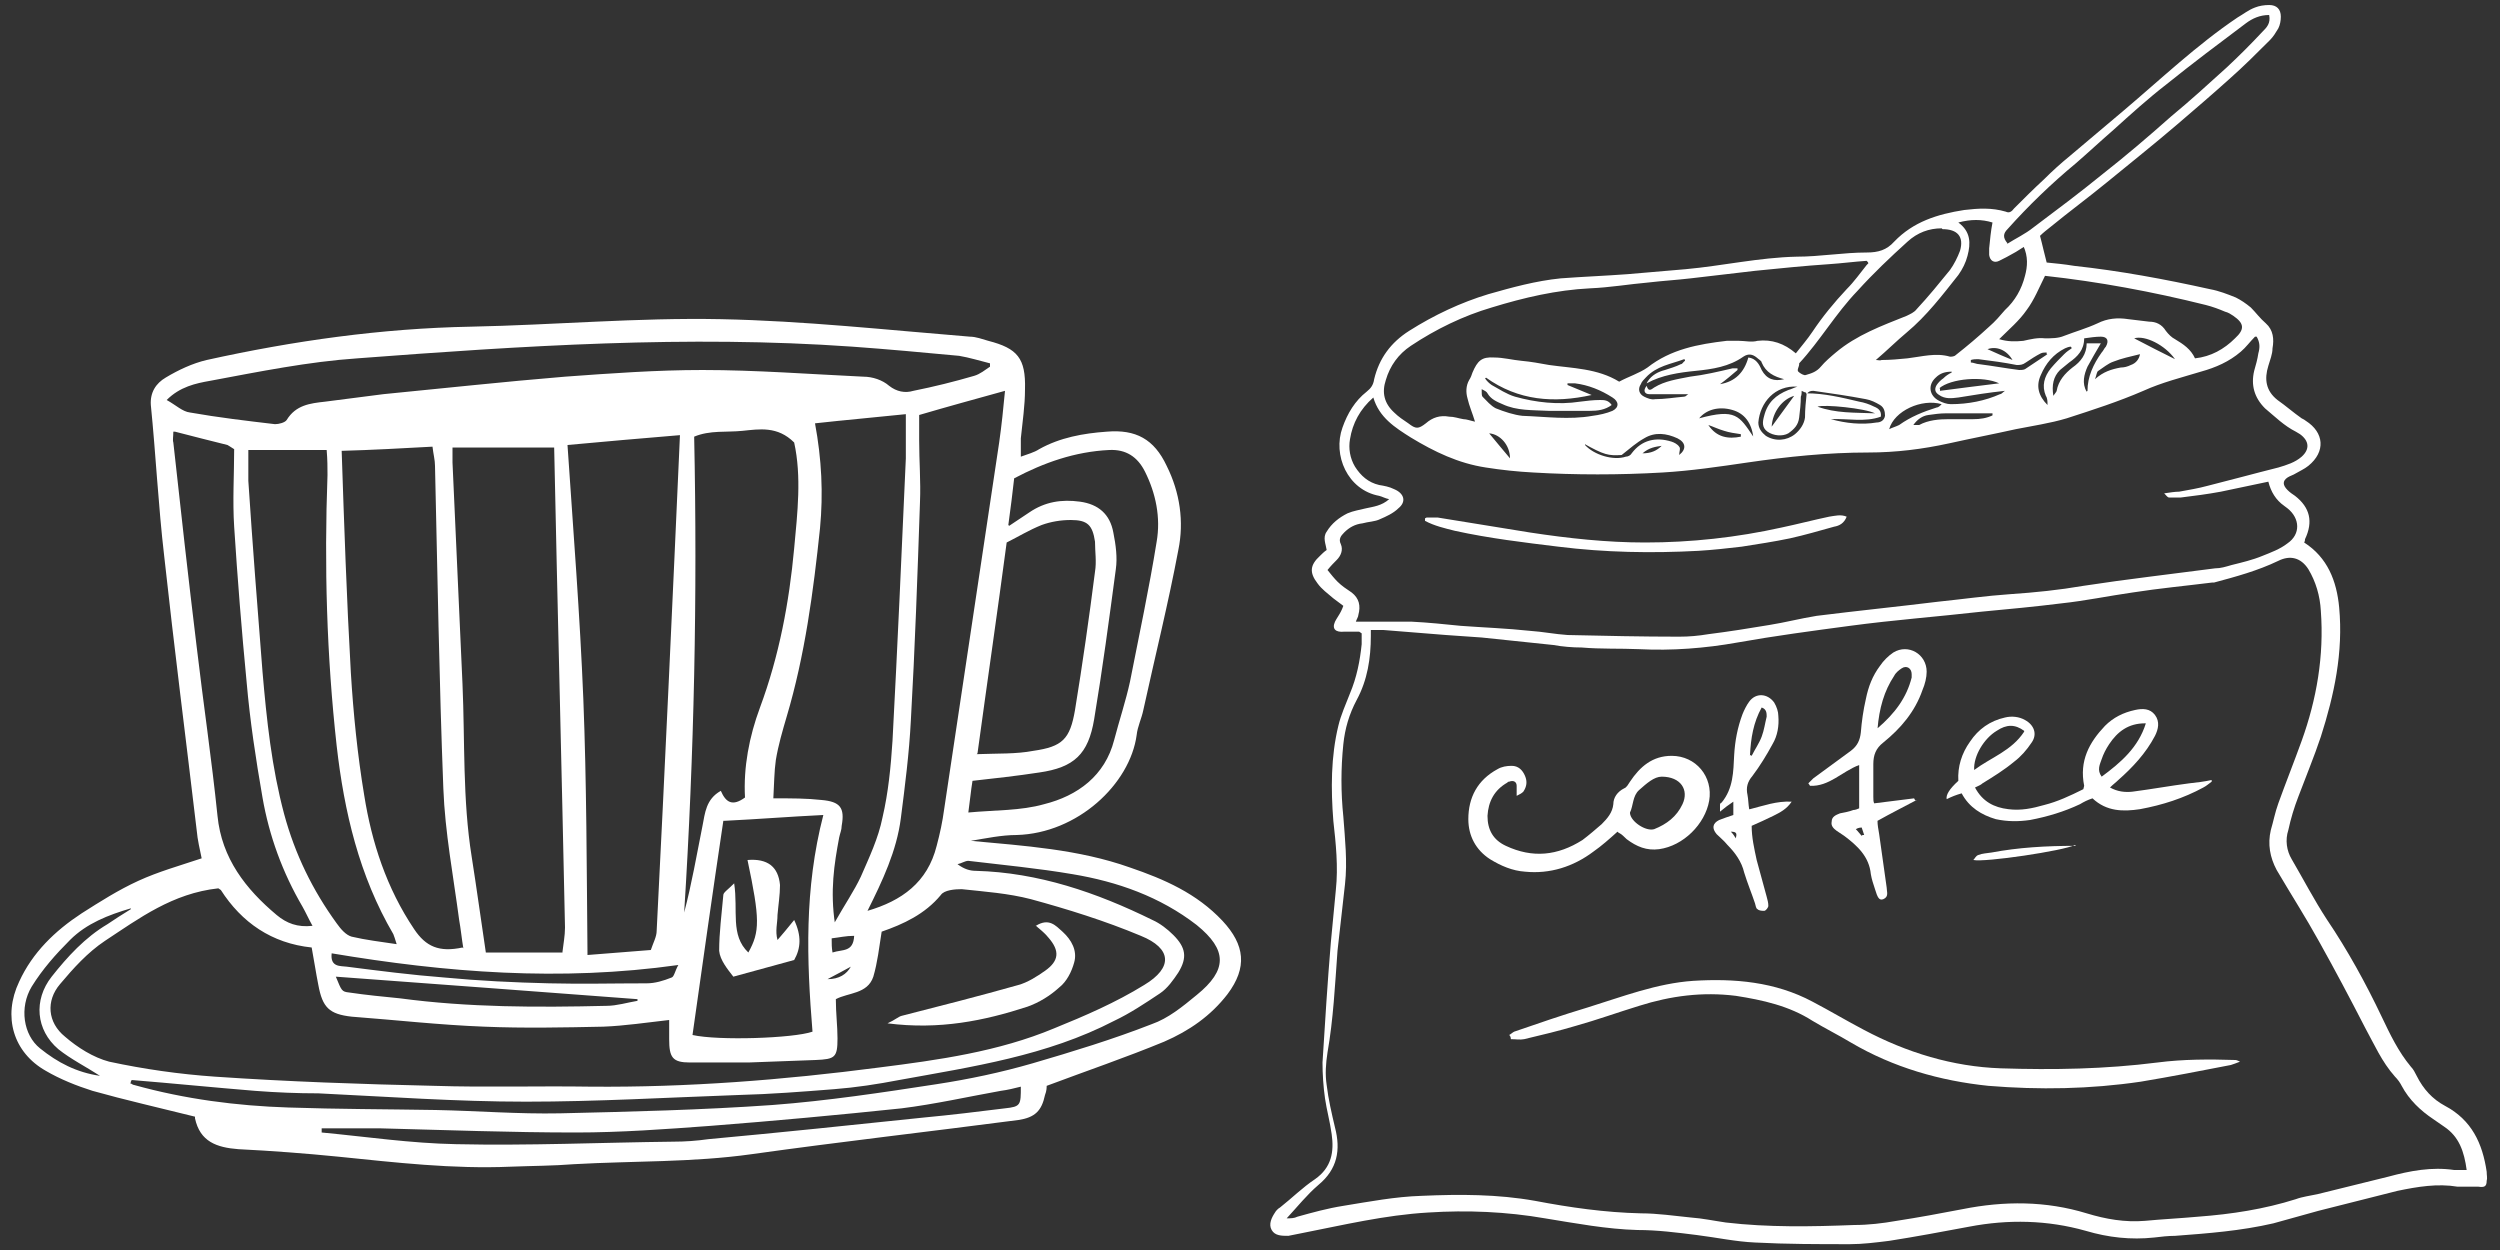 <?xml version="1.0" encoding="UTF-8"?>
<svg id="_レイヤー_2" data-name=" レイヤー 2" xmlns="http://www.w3.org/2000/svg" version="1.1" viewBox="0 0 300 150">
  <rect x="0" y="0" width="300" height="150" fill="#333333" stroke="none"/>
  <defs>
    <style>
      .cls-1 {
        fill: none;
      }

      .cls-1, .cls-2 {
        stroke-width: 0px;
      }

      .cls-2 {
        fill: #fff;
      }
    </style>
  </defs>
  <g>
    <g id="_テキスト" data-name=" テキスト">
      <g>
        <path class="cls-2" d="M23.4,134c-4.4-1.1-8.4-2-12.3-3.1-1.9-.6-3.9-1.4-5.6-2.4-3.9-2.2-5.2-6.5-3.2-10.7,1.6-3.5,4.3-6.1,7.5-8.2,2.2-1.4,4.4-2.8,6.8-3.9,2.4-1.1,4.9-1.8,7.6-2.7-.2-1-.5-2.2-.6-3.4-1.3-11-2.7-21.9-3.9-32.9-.7-6-1-12.1-1.6-18.1-.1-1.5.6-2.6,1.8-3.3,1.5-.9,3.2-1.7,4.9-2.1,10.4-2.3,21-3.8,31.7-4,10-.2,20-1.1,30-.9s20,1.3,29.9,2.1c.7,0,1.5.3,2.2.5,3.5.9,4.5,2.1,4.4,5.8,0,2-.3,3.9-.5,5.9,0,.6,0,1.3,0,2.2.8-.3,1.6-.5,2.2-.9,2.5-1.4,5.3-1.9,8.1-2.1,3.5-.3,5.7.9,7.2,4.1,1.6,3.2,2.1,6.7,1.4,10.1-1.2,6.4-2.8,12.8-4.2,19.2-.2,1-.7,2-.8,3-.8,5.9-7.1,11.8-14.4,12-1.8,0-3.7.4-5.5.7,6.4.6,12.9,1,19.1,3.2,4.1,1.4,8,3.1,11.1,6.4,2.7,2.9,3,5.6.6,8.8-2,2.6-4.6,4.4-7.6,5.7-4.6,1.9-9.3,3.5-14.1,5.3,0,.2,0,.6-.2,1.1-.4,1.9-1.2,2.7-3.2,3-10.7,1.4-21.3,2.6-32,4.1-7.1,1-14.2.8-21.3,1.2-2.5.2-5,.2-7.6.3-7,.3-13.8-.5-20.7-1.2-4-.4-8-.7-12-.9-2.6-.2-4.6-.9-5.2-3.7ZM26.2,106.6c-5.5.6-9.5,3.6-13.6,6.3-2.1,1.4-3.8,3.3-5.4,5.2-1.7,2-1.5,4.6.6,6.3,1.5,1.3,3.4,2.5,5.3,3,4.2.9,8.4,1.5,12.7,1.8,8.8.6,17.5.9,26.3,1.1,6.2.2,12.5,0,18.8.1,11.6.1,23.1-.8,34.6-2.3,7.1-.9,14.3-1.9,21-4.7,3.7-1.5,7.4-3.1,10.8-5.2,3.5-2.1,3.3-4.4-.4-5.9-4.3-1.8-8.8-3.2-13.2-4.4-2.7-.7-5.5-.9-8.3-1.2-.8,0-2.1.1-2.5.7-1.9,2.3-4.5,3.5-7.1,4.4-.3,1.9-.5,3.7-1,5.4-.7,2.1-3,1.9-4.5,2.7,0,1.7.2,3.2.2,4.7,0,2.3-.3,2.5-2.6,2.6-2.7.1-5.4.2-8.1.3-2.3,0-4.7,0-7,0-2.1,0-2.5-.6-2.5-2.8v-2.3c-2.7.3-5.3.7-7.9.8-4.8.1-9.5.2-14.3,0-5.3-.2-10.6-.8-15.9-1.2-2.7-.3-3.5-1.1-4-3.8-.3-1.5-.5-2.9-.8-4.5-4.8-.5-8.4-3-10.9-6.9h0ZM67.5,114.2c.1-.9.3-1.9.3-2.9-.4-19.2-.9-38.4-1.3-57.6h-12.2c0,.7,0,1.3,0,1.8.4,8.9.8,17.7,1.2,26.6.3,6.9,0,13.8,1.1,20.7.6,3.8,1.1,7.5,1.7,11.5h9.2ZM81.8,52.2c-4.9.4-9.3.8-13.7,1.2.7,10.4,1.5,20.5,1.9,30.5.4,10.1.4,20.3.5,30.7,2.6-.2,5.1-.4,7.6-.6.3-.9.7-1.6.7-2.3,1-19.7,1.9-39.4,2.8-59.6h0ZM55.6,113.8c-.2-1.2-.3-2.3-.5-3.4-.7-5.3-1.7-10.5-1.9-15.8-.5-12.9-.7-25.8-1-38.7,0-.7-.2-1.4-.3-2.3-3.7.2-7.2.4-10.9.5.3,9,.6,17.8,1.1,26.6.3,4.9.8,9.9,1.6,14.7.9,5.7,2.7,11.2,6,16.1,1.4,2.1,3,2.8,5.8,2.2ZM100.1,110.8c1.3-2.3,2.4-3.9,3.2-5.6,1-2.3,2.1-4.6,2.6-7.1.7-3,1-6.1,1.2-9.2.6-11.3,1.1-22.6,1.6-33.9,0-1.6,0-3.3,0-5.3-3.8.4-7.3.7-10.9,1.1.8,4.3,1,8.4.6,12.6-.8,7.6-1.8,15.2-4,22.6-.5,1.7-1,3.4-1.3,5.2-.2,1.4-.2,2.9-.3,4.6,2.2,0,4,0,5.8.2,2.2.2,2.8.9,2.4,3.1,0,.5-.2.9-.3,1.4-.6,3.2-1.1,6.4-.5,10.4h0ZM29.8,54c0,1.3,0,2.5,0,3.7.5,7.6,1.1,15.3,1.7,22.9.5,5.8,1.1,11.5,2.6,17.1,1.3,4.8,3.4,9.1,6.3,13.1.5.7,1.1,1.4,1.8,1.6,1.7.4,3.4.6,5.4.9-.2-.7-.3-.9-.4-1.2-4.1-7-5.9-14.7-6.8-22.6-1.2-10.8-1.5-21.6-1.1-32.5,0-.9,0-1.8-.1-3h-9.3,0ZM95.3,53.1c-2-2-4.2-1.6-6.2-1.4-1.9.2-3.9-.1-5.8.7.4,19.1,0,38.1-1.2,57.1.9-3.4,1.5-6.9,2.2-10.4.3-1.5.4-3.2,2.2-4.2.6,1.4,1.4,1.9,2.9.8-.2-3.6.5-7.3,1.8-10.8,2.3-6.2,3.5-12.6,4.1-19.1.4-4.3.9-8.6,0-12.7h0ZM104.1,109.3c4.1-1.2,7.2-3.4,8.3-7.8.4-1.5.7-2.9.9-4.4,2.2-14.7,4.4-29.4,6.6-44,.3-2.1.5-4.1.7-6.2-3.6,1-6.9,1.9-10.3,2.9,0,1,0,2.1,0,3.1,0,2.4.2,4.9.1,7.3-.3,8.8-.6,17.5-1.1,26.3-.2,3.9-.7,7.8-1.2,11.7-.5,3.9-2.2,7.5-4,11.1h0ZM118.8,44.3c0-.2,0-.4,0-.7-1.2-.3-2.5-.7-3.7-.9-4.3-.4-8.6-.8-12.8-1.1-19.8-1.4-39.6-.1-59.4,1.4-5.9.4-11.8,1.6-17.7,2.7-1.7.3-3.6.7-5.2,2.3,1.1.6,1.9,1.4,2.8,1.5,3.4.6,6.8,1,10.2,1.4.5,0,1.2-.2,1.4-.5,1.1-1.8,2.8-2,4.6-2.2,2.3-.3,4.6-.6,7-.9,7.2-.7,14.5-1.5,21.8-2.1,5.5-.4,11-.8,16.5-.8,6.4,0,12.9.5,19.3.8,1.1,0,2.3.4,3.1,1.1.9.7,1.9.9,2.9.6,2.5-.5,4.9-1.1,7.3-1.8.7-.2,1.3-.7,1.9-1.1h0ZM20.8,51.8c0,.6-.1,1,0,1.3.9,8.2,1.8,16.3,2.8,24.5.8,6.8,1.8,13.5,2.5,20.3.5,5.1,3.4,8.8,7.1,11.9,1.2,1,2.5,1.5,4.3,1.3-.5-.9-.8-1.6-1.2-2.3-2.4-4.1-4-8.5-4.8-13.1-.8-4.6-1.5-9.2-1.9-13.8-.6-6.2-1.1-12.5-1.5-18.7-.2-3.1,0-6.3,0-9.3-.5-.3-.6-.4-.8-.5-2-.5-4-1-6.3-1.6h0ZM117.2,90.5c2.6-.1,4.7,0,6.8-.4,3.5-.5,4.4-1.4,5-4.9.9-5.5,1.7-11.1,2.4-16.6.2-1.2,0-2.4,0-3.6-.3-2-.9-2.6-2.9-2.6-1.2,0-2.4.2-3.5.6-1.5.6-2.8,1.4-4.2,2.1-1.1,8.3-2.3,16.5-3.5,25.3ZM121.1,63.1c1.2-.8,1.8-1.2,2.4-1.6,1.9-1.3,3.9-1.6,6.1-1.3,2.2.3,3.6,1.5,4,3.7.3,1.5.5,3,.3,4.4-.8,6-1.6,12-2.6,18-.7,4.2-2.4,5.8-6.6,6.4-2.6.4-5.3.7-8,1-.2,1.2-.3,2.4-.5,3.8,3.2-.3,6.3-.2,9.1-1,4-1,7.3-3.4,8.4-7.7.6-2.3,1.4-4.7,1.9-7,1.1-5.6,2.3-11.2,3.2-16.8.5-2.9-.1-5.8-1.4-8.4-.9-1.8-2.3-2.7-4.3-2.6-4.1.2-7.8,1.5-11.4,3.4-.2,1.8-.4,3.4-.7,5.6h0ZM15.7,129.8c0,0,0,.2-.1.2.2,0,.3.2.5.2,6.1,1.7,12.3,2.5,18.5,2.7,5.9.2,11.8.2,17.7.3,5,.1,9.9.5,14.9.4,8.5-.2,17-.4,25.5-1,6.6-.5,13.2-1.5,19.7-2.5,3.9-.6,7.7-1.4,11.5-2.5,4.8-1.4,9.7-2.9,14.3-4.7,2-.7,3.7-2.1,5.4-3.5,3.7-3,3.7-5.4,0-8.4-4.4-3.4-9.5-5.2-14.9-6.1-4.1-.7-8.3-1.1-12.5-1.6-.4,0-.8.3-1.3.4.8.6,1.5.8,2.2.8,7.5.2,14.5,2.6,21.2,5.9.9.4,1.8,1.1,2.5,1.8,1.5,1.5,1.7,2.7.6,4.5-.6.9-1.3,1.9-2.2,2.5-1.8,1.2-3.6,2.4-5.5,3.3-8.1,4.2-17,5.5-25.8,7.1-2.6.5-5.2.9-7.8,1.1-3.8.3-7.6.6-11.5.7-8.5.3-17,.8-25.5.8-8.3,0-16.6-.6-24.9-1-2.5,0-5-.1-7.6-.3-4.9-.4-9.9-.9-14.8-1.3h0ZM86.8,98.5c-1.3,8.7-2.5,17.2-3.7,25.7,3.1.7,12.1.4,14.4-.4-.7-8.6-1-17.1,1.3-26-4.1.2-7.8.5-11.9.7h0ZM38.6,135.5c0,.1,0,.3,0,.4,5.3.5,10.7,1.3,16.1,1.4,8.7.2,17.4-.2,26.1-.3,1.4,0,2.8-.1,4.2-.3,8.7-.8,17.3-1.7,25.9-2.6,3.2-.3,6.5-.7,9.7-1.1,1.9-.2,1.9-.4,1.9-2.6-.8.2-1.6.4-2.4.5-3.9.7-7.9,1.6-11.9,2.1-7.6.8-15.2,1.5-22.9,2.1-5.4.4-10.8.8-16.2.8-7.8,0-15.7-.3-23.5-.5-2.3,0-4.7,0-7,0ZM40.3,117.2c.7,1.7.7,1.8,1.6,1.9,2,.3,4.1.5,6.1.7,8.2,1.1,16.5,1.1,24.8.9,1.2,0,2.5-.4,3.7-.6,0,0,0-.1,0-.2-12-.9-23.9-1.8-36.2-2.7h0ZM39.8,114.4c-.2,1.7,1.1,1.5,1.8,1.6,3.9.5,7.8,1,11.7,1.3,4.2.4,8.4.6,12.6.7,3.9.1,7.8,0,11.7,0,1,0,2-.3,3-.7.3-.1.4-.8.8-1.5-14.2,2-27.9.9-41.6-1.4h0ZM15.7,109c-2.7.8-5.3,1.8-7.3,3.8-1.7,1.7-3.3,3.5-4.6,5.6-1.5,2.5-1,5.8,1,7.4,2.1,1.7,4.4,2.9,7.2,3.3-1.7-1.1-3.5-2-5-3.2-2.7-2.3-3-5.9-.8-8.7,1.9-2.4,4-4.7,6.7-6.3.9-.6,1.8-1.2,2.8-1.8h0ZM99.9,114.3c1.2-.4,2.5,0,2.6-2-1,0-1.8.2-2.7.3,0,.7,0,1.1.1,1.7h0ZM102.1,116c-.7.4-1.5.8-2.8,1.5,1.4,0,2.3-.6,2.8-1.5Z"/>
        <path class="cls-2" d="M124.3,111.1c1.6-1,2.4,0,3.2.7,1.1,1,1.8,2.3,1.4,3.7-.3,1.1-.9,2.3-1.8,3-1.1,1-2.4,1.8-3.8,2.3-5.2,1.7-10.6,2.8-16.8,2,.9-.4,1.3-.8,1.7-.9,4.7-1.2,9.4-2.4,14-3.7,1.1-.3,2.2-1,3.2-1.7,1.7-1.2,1.8-2.4.4-4-.4-.5-.9-.9-1.6-1.5Z"/>
        <path class="cls-2" d="M88,117.2c-.7-.9-1.6-2-1.7-3.1,0-2.2.3-4.4.5-6.7,0-.3.5-.6,1.3-1.4.5,3.3-.5,6.2,1.7,8.3,1.4-2.5,1.4-4-.1-11.1,2.4-.2,3.7.8,3.9,3,0,1.2-.2,2.4-.3,3.6,0,1-.3,1.9,0,3,.6-.7,1.2-1.4,2-2.4.9,1.9.8,3.4,0,4.8"/>
      </g>
    </g>
    <rect class="cls-1" width="150" height="150"/>
  </g>
  <g>
    <rect class="cls-1" x="150" width="150" height="150"/>
    <g id="_補足" data-name=" 補足">
      <g>
        <path class="cls-2" d="M163.1,75.8c-.7,0-1.2,0-1.8,0-1,.1-1.5-.3-1.1-1.2.2-.4.5-.8.7-1.2.1-.2.2-.4.3-.7-.4-.3-.8-.6-1.2-.9-.7-.6-1.4-1.1-1.9-1.8-1-1.3-.9-2.2.3-3.3.2-.2.5-.5.8-.7-.1-.7-.5-1.5,0-2.2.6-1,1.5-1.7,2.5-2.2.7-.3,1.4-.4,2.2-.6.9-.2,1.9-.3,2.8-1.1-.5-.1-.8-.3-1.2-.4-3.8-.7-5.6-4.9-4.4-8.2.6-1.7,1.5-3.2,2.9-4.3.5-.4.8-.8.9-1.5.6-2.5,2-4.4,4.2-5.8,3-1.9,6.2-3.4,9.5-4.4,2.8-.8,5.7-1.6,8.7-1.9,2.7-.2,5.3-.3,8-.5,2.3-.2,4.7-.4,7-.6,4.4-.4,8.8-1.4,13.3-1.5,2.8,0,5.6-.5,8.4-.5,1.4,0,2.4-.3,3.3-1.3,2.3-2.4,5.2-3.3,8.4-3.8,1.7-.2,3.3-.3,5,.2.4.2.7,0,1-.4,1.2-1.2,2.4-2.4,3.6-3.5,1-1,2-1.9,3.1-2.8,2.1-1.8,4.3-3.6,6.4-5.4,4.5-3.8,8.8-7.9,13.7-11.2.7-.4,1.3-.9,2.1-1.2.5-.2,1.1-.3,1.7-.3.9,0,1.4.5,1.4,1.4,0,.5-.1,1-.3,1.4-.3.5-.6,1-1,1.4-1.6,1.6-3.2,3.2-4.9,4.7-2,1.8-4.1,3.6-6.2,5.4-2.8,2.4-5.7,4.7-8.5,7-2.2,1.8-4.5,3.5-6.7,5.3-.5.4-.9.7-1.3,1.1.3,1.1.5,2.1.8,3.2,1,.1,2.1.2,3.3.4,5.5.6,10.9,1.6,16.3,2.8,1.1.2,2.1.6,3.1,1,.6.3,1.2.7,1.8,1.2.6.6,1.1,1.3,1.8,1.9.9.8,1,1.9.8,3,0,.7-.3,1.4-.5,2.1-.5,1.6-.3,3,1.1,4.1,1,.7,1.9,1.5,2.9,2.2.2.1.4.2.5.3,2.2,1.4,2.4,3.7.3,5.4-.5.4-1,.6-1.5.9-.3.2-.7.3-1,.5-.6.4-.6.9,0,1.5.3.3.6.5.9.7,1.8,1.4,2.2,3.1,1.2,5.2,0,.1,0,.2-.1.4,2.8,1.8,3.9,4.6,4.2,7.8.5,5.4-.6,10.5-2.2,15.5-.8,2.4-1.8,4.8-2.7,7.2-.5,1.3-.9,2.6-1.2,4-.4,1.2-.2,2.5.4,3.5,1.4,2.4,2.7,4.9,4.2,7.2,2.5,3.7,4.7,7.7,6.6,11.7,1,2.1,2,4.2,3.5,6,.3.3.5.7.7,1.1.8,1.6,1.9,2.8,3.4,3.6,3.2,1.7,4.5,4.5,5,7.9,0,.4.1.8,0,1.1,0,.7-.3.8-1,.7-.3,0-.6,0-.8,0-.6,0-1.2,0-1.7,0-2.4-.4-4.8,0-7.2.5-3.2.8-6.3,1.6-9.5,2.4-1.8.5-3.6,1-5.4,1.5-3.9.9-7.8,1.2-11.8,1.5-.8,0-1.7.1-2.5.2-2.8.3-5.5,0-8.2-.8-4.6-1.3-9.3-1.4-14-.5-3.2.6-6.4,1.2-9.6,1.7-1.6.2-3.2.4-4.7.4-3.8,0-7.6,0-11.4-.2-2.3-.1-4.6-.6-7-.9-2.4-.3-4.7-.6-7.1-.6-3.7-.1-7.4-.8-11.1-1.4-4.6-.8-9.3-1-14-.7-5.2.3-10.2,1.5-15.3,2.5-.5.1-1,.2-1.5.3-.8,0-1.6,0-2-.7s0-1.5.4-2.1c.1-.2.4-.5.6-.6,1.4-1.1,2.7-2.4,4.2-3.4,2-1.4,2.3-3.3,2-5.4-.2-1.5-.6-2.9-.8-4.3-.2-1.4-.3-2.9-.3-4.3.3-4.8.6-9.6,1-14.4.2-2.1.4-4.2.6-6.3.3-2.8,0-5.6-.3-8.3-.3-3.8-.3-7.7.6-11.4.3-1.3.9-2.6,1.4-3.9.8-1.9,1.2-3.9,1.4-5.9,0-.4,0-.7,0-1.3h0ZM216.7,47.1c-.1,0-.3-.1-.5-.2,0,.2,0,.5-.1.7,0,.8-.1,1.7-.2,2.5-.1.9-.6,1.4-1.3,1.9-.7.4-1.8.3-2.5-.2-.7-.5-.6-1.2-.4-1.9.4-1.6,1.4-2.5,2.9-3.1.4-.1.7-.3,1.1-.4-2.7-.2-4.5,1.9-4.7,4.3,0,.7.4,1.2.9,1.6,1.1.7,2.5.6,3.5-.2.6-.5,1.1-1.2,1.2-2,0-1,.1-1.9.2-2.9,2.1,0,4.2.5,6.3,1,.6.1,1.2.3,1.8.6.5.2.9.5.8,1.2-1.9.7-4,.2-6,.3,1.8.5,3.7.7,5.5.4.4,0,.9-.2,1-.8,0-.5-.1-1-.6-1.3-.5-.3-1.1-.6-1.7-.7-2.1-.4-4.2-.7-6.3-1-.4,0-.6.1-.8.4ZM197.7,45.8c.5-.8,1.3-1.2,2.1-1.4.6-.2,1.3-.4,1.9-.7.2,0,.3-.3.5-.4,0,0,0-.2-.1-.2-1.6.6-3.3.8-4.6,2.2-.2.2-.5.5-.6.8-.4.6-.2,1.2.4,1.5.4.2.9.4,1.3.3,1.2,0,2.3-.2,3.5-.3.2,0,.3-.2.5-.3-1,0-1.9,0-2.8,0-.6,0-1.3,0-1.9,0-.5,0-.8-.4-.3-1,.2.7.5.5.9.2,1.3-.8,2.8-1,4.3-1.3,1.7-.2,3.4-.6,5.1-1,.2,0,.4,0,.6,0,0,0,0,.1,0,.2-.7.6-1.4,1.2-2.1,1.7,1.8-.3,2.9-1.4,3.4-3.2.9.1,1.3.8,1.6,1.5.6,1.1,1.5,1.4,2.7,1.1-1.2-.3-2.2-.8-2.7-2,0-.2-.4-.4-.6-.6-.5-.4-1-.5-1.6-.1-1.7,1.2-3.7,1.5-5.7,1.7-2,.2-4.1.5-5.9,1.5h0ZM296,140.4c-.3-2.2-.9-4-2.7-5.2-.4-.3-.9-.6-1.3-.9-1.5-1-2.9-2.3-3.8-4-.2-.4-.5-.8-.8-1.1-1.6-1.8-2.5-3.9-3.6-5.9-1.8-3.5-3.6-6.9-5.5-10.3-1.6-2.9-3.4-5.7-5.1-8.6-.8-1.5-1.1-3.1-.7-4.8.3-1,.5-2.1.9-3.2.9-2.5,1.9-5,2.8-7.5,1.8-5,2.7-10.2,2.3-15.6-.1-1.8-.6-3.5-1.5-5-.9-1.4-2.2-1.7-3.6-1-2.5,1.2-5.1,1.9-7.7,2.6,0,0-.2,0-.2,0-3.2.4-6.4.7-9.6,1.2-2.8.4-5.7,1-8.5,1.3-3.2.4-6.4.7-9.6,1-5.3.6-10.6,1-15.8,1.7-4.5.6-9,1.2-13.5,2-3.9.7-7.9,1-11.8.8-2.3-.1-4.6,0-6.9-.2-1.1,0-2.3-.1-3.4-.3-2.9-.3-5.7-.6-8.6-.9-1.4-.1-2.8-.2-4.3-.3-2.5-.2-5-.4-7.5-.6-.5,0-1,0-1.5,0,0,.3,0,.5,0,.7,0,2.7-.4,5.3-1.7,7.7-.9,1.7-1.4,3.4-1.6,5.3-.3,2.9-.3,5.8,0,8.7.2,2.7.5,5.4.2,8.1-.3,2.7-.6,5.4-.9,8-.3,4.1-.5,8.2-1.2,12.2-.2,1.3-.3,2.6-.1,3.9.2,1.7.6,3.4,1,5.1.7,2.7.3,5-2,6.9-1.4,1.2-2.5,2.6-3.8,4,.5,0,.9,0,1.3-.2,1.8-.5,3.6-1,5.5-1.3,3.1-.5,6.2-1.1,9.4-1.2,4.6-.2,9.1-.2,13.6.6,4.2.8,8.4,1.4,12.7,1.5,2,0,4,.3,6,.5,1.4.1,2.8.4,4.2.6,5.1.6,10.3.5,15.4.3,1.7,0,3.4-.2,5.1-.5,2.6-.4,5.3-.9,7.9-1.4,5-1,10-1,14.9.5,2.3.7,4.6,1.1,7,.9,2.1-.2,4.2-.3,6.4-.5,4-.3,7.9-.9,11.7-2.1.8-.3,1.7-.4,2.6-.6,2.8-.7,5.7-1.4,8.5-2.1,2.6-.7,5.2-1.2,7.9-.8.4,0,.9,0,1.6,0h0ZM270.6,40.4c-.6.6-1.1,1.3-1.7,1.8-1.4,1.2-3,1.9-4.8,2.4-2.3.7-4.7,1.3-6.9,2.3-3,1.3-6.1,2.3-9.2,3.3-2,.6-4.1.9-6.1,1.3-2.7.6-5.3,1.1-8,1.7-3.2.7-6.4,1.1-9.7,1.1-4.9,0-9.7.5-14.5,1.2-3.4.5-6.8,1-10.2,1.2-5.2.3-10.4.3-15.5,0-1.9-.1-3.8-.3-5.7-.6-3.3-.5-6.2-1.9-9-3.6-1.9-1.2-3.8-2.4-4.5-4.8-1.6,1.4-2.5,3.1-2.8,5-.2,1.1,0,2.3.6,3.3.7,1.1,1.6,1.9,2.9,2.2.6.1,1.2.2,1.8.5,1.2.5,1.5,1.5.5,2.3-.6.6-1.5,1-2.2,1.3-.6.3-1.4.3-2.1.5-.9.1-1.6.5-2.2,1.1-.4.4-.7.8-.4,1.4.3.7,0,1.4-.5,1.9-.3.3-.7.7-1.1,1.2.4.5.8,1,1.2,1.4.5.5,1.1.9,1.7,1.3.9.7,1.1,1.6.8,2.7,0,.2-.2.5-.3.8h1.8c1.6,0,3.3,0,4.9,0,2,.1,3.9.3,5.9.5,2.7.2,5.5.3,8.3.6,1.5.1,3,.4,4.5.5,4.5.1,8.9.2,13.4.2,1.2,0,2.3-.1,3.5-.3,2.4-.3,4.9-.7,7.3-1.1,1.9-.3,3.8-.8,5.7-1.1,4.8-.6,9.7-1.1,14.6-1.7,2.9-.3,5.7-.7,8.6-.9,3-.2,5.9-.5,8.8-1,5.2-.8,10.5-1.4,15.8-2.1.7,0,1.3-.2,2-.4,1.2-.3,2.5-.6,3.7-1.1,1-.4,2.1-.8,3-1.5,1.6-1.1,1.5-3,0-4.2-.1-.1-.3-.2-.4-.3-1-.7-1.6-1.7-1.9-2.9-1.9.4-3.8.8-5.7,1.2-1.6.3-3.2.5-4.8.7-.4,0-.9,0-1.4,0-.2,0-.3-.2-.6-.5.7-.1,1.3-.2,1.8-.2,1.1-.2,2.3-.4,3.4-.7,2.8-.7,5.7-1.5,8.5-2.2,1-.3,2-.6,2.8-1.3,1-.9.9-1.9-.2-2.7-.2-.1-.3-.2-.5-.3-1.4-.7-2.5-1.8-3.7-2.8-1.3-1.3-1.7-2.8-1.3-4.5.2-.7.4-1.4.5-2.1.2-.7.2-1.3-.2-2h0ZM224.2,31.6c0-.1-.1-.2-.2-.3-1.5.1-3,.3-4.5.4-3,.2-5.9.5-8.9.8-2.6.3-5.1.6-7.7.9-1.7.2-3.4.3-5.1.5-2.3.2-4.6.6-7,.7-4,.2-7.9,1.1-11.8,2.3-3.4,1-6.7,2.6-9.7,4.6-1.5,1-2.5,2.4-3,4.1-.5,1.5-.2,2.8,1,3.9.5.5,1.1.9,1.7,1.3.9.7,1.2.7,2.1,0,.8-.7,1.7-1,2.8-.8.6,0,1.1.2,1.7.3.4,0,.9.2,1.4.3-.3-1-.7-1.9-.9-2.8-.2-.7-.2-1.5.2-2.2.2-.3.3-.6.4-.9.6-1.4,1.1-1.9,2.6-1.8,1.1,0,2.2.3,3.3.4,1.1.1,2.2.3,3.3.5,2.8.4,5.8.4,8.4,2,1.1-.6,2.4-1,3.4-1.7,2.8-2.2,6.1-2.8,9.5-3.2.5,0,1,0,1.5,0,.7,0,1.5.2,2.2,0,1.7-.2,3.2.3,4.6,1.5.7-.9,1.4-1.7,2-2.6,1.2-1.8,2.6-3.5,4.1-5.1.9-.9,1.6-1.9,2.4-2.9h0ZM239.9,40.7c1,.3,1.9.3,2.9.2.9-.2,1.7-.4,2.6-.3.8,0,1.6,0,2.3-.3,1.3-.5,2.7-.9,4-1.5,1.2-.6,2.4-.7,3.7-.5.8.1,1.6.2,2.5.3.8,0,1.5.3,2,1.1.3.4.7.8,1.1,1,1,.6,1.9,1.2,2.4,2.3,1.9-.2,3.5-1.1,4.8-2.4,1.2-1.1,1.1-1.8-.2-2.7-.3-.2-.6-.4-1-.5-.7-.3-1.5-.6-2.3-.8-6.4-1.6-12.9-2.8-19.3-3.5-.7,1.4-1.3,2.9-2.2,4.1-.9,1.3-2.1,2.3-3.3,3.5h0ZM242.9,29.6c-.5.3-.9.6-1.3.8-.5.3-1.1.6-1.7.9-.6.3-1.1,0-1.2-.7,0-.2,0-.5,0-.8.1-1,.2-2.1.4-3.1-1.3-.4-2.6-.4-4.1,0,1.5,1.1,1.5,2.5,1.1,4-.2.8-.6,1.6-1.1,2.3-1.9,2.4-3.8,4.9-6.2,6.9-1.2,1-2.4,2.2-3.7,3.3.3,0,.5.1.7,0,1,0,2.1-.1,3.1-.2,1.7-.2,3.4-.7,5.1-.2.2,0,.5,0,.7-.2,1.4-1.1,2.7-2.2,4-3.4.7-.6,1.3-1.3,1.9-2,1.2-1.1,2-2.5,2.4-4.1.3-1.1.4-2.3-.2-3.6ZM240.8,29.3c1.1-.7,2.2-1.2,3.2-2,2.8-2.1,5.6-4.2,8.3-6.4,2.8-2.2,5.5-4.5,8.2-6.9,2.3-1.9,4.5-3.9,6.7-5.9,1.5-1.4,2.9-2.8,4.3-4.3.5-.5,1-1,.8-2-1.1,0-2,.4-2.8,1-3.2,2.4-6.4,4.8-9.5,7.3-2.2,1.7-4.3,3.6-6.4,5.5-1.5,1.3-3,2.7-4.5,4-2.9,2.4-5.7,5.1-8.2,7.9-.5.5-.6,1,0,1.7h0ZM233,27.4c-1.5,0-2.9.5-4.1,1.6-2.1,1.9-4.1,3.8-6,5.9-2.6,2.7-4.5,6-7,8.7,0,0,0,0,0,.1,0,.3-.3.7-.1.9.2.2.7.5.9.4.7-.2,1.3-.4,1.8-1,.5-.6,1.2-1.2,1.8-1.7,2.5-2.1,5.5-3.2,8.5-4.4.4-.2.9-.4,1.2-.8,1.4-1.5,2.7-3.1,4-4.7.5-.7.9-1.5,1.2-2.3.5-1.7-.3-2.6-2.1-2.6ZM178.4,45.2c0,0-.1.2-.2.2.2.3.5.6.8.8.9.5,1.8,1.1,2.8,1.4,2.5.7,5.2,1,7.8.6.8-.1,1.6-.2,2.4-.2.5,0,1,0,1.4.6-.8.6-1.7.7-2.6.7-1.7,0-3.3,0-5,0-1.9-.1-3.8,0-5.5-.8-.7-.3-1.4-.6-1.8-1.3-.1-.2-.3-.3-.7-.5,0,.5,0,.8.1.9.5.5,1,1.1,1.6,1.4,1,.4,2.2.8,3.2.9,2.8.1,5.6.5,8.4,0,.8-.1,1.7-.3,2.4-.6.8-.4.8-1.1,0-1.6-1.4-.9-2.9-1.5-4.5-1.7-.3,0-.6,0-.9,0,0,0,0,.1,0,.2l2.9,1.2c-4.5,1-8.8.7-12.7-2.1h0ZM250.5,46.9c0-1.7.7-3.2,1.7-4.6.2-.2.3-.5.5-.7.4-.7.2-1.2-.6-1.2-.6,0-1.3.1-2,.2,0,1.4-.8,2.2-1.8,2.9-.4.3-.7.6-1.1.9-.8.8-1,1.8-.8,3.1.2-.3.4-.5.4-.6.2-1.2,1-2.1,1.9-2.8,1-.7,1.7-1.6,1.7-2.9h1.7c-.6,1-1.1,1.9-1.6,2.8-.4.9-.7,2-.1,3ZM234.2,44.6c-.8,0-1.4.2-1.9.7-1,.9-.8,2.2.4,2.8.4.2.9.4,1.4.4,2.1,0,4.1-.4,5.9-1.2.2,0,.4-.3.6-.4-1.9.2-3.8.5-5.6.8-.8.1-1.6.2-2.3-.3-.5-.3-.6-.7-.3-1.2.2-.3.5-.6.8-.8.3-.3.6-.5,1-.7h0ZM190.2,53c0,.2,0,.3,0,.4,1.1,1.2,3.4,1.9,4.9,1.4.3,0,.6-.2.7-.4,1.2-1.6,2.9-2,4.8-1.4.3.1.7.3.9.6.2.2,0,.6,0,1,.9-.7.8-1.5-.2-2-1.3-.6-2.7-.8-4,0-.9.5-1.7,1.2-2.7,2-1.6.1-2.1,0-4.6-1.4h0ZM226.7,51.5c.4-.2.8-.3,1.2-.5,1.4-1,2.9-1.6,4.5-2.1.2,0,.4-.2.6-.4-2.4-.7-5.7.8-6.3,3ZM239.1,49.9c0,0,0-.2,0-.3-1.9,0-3.7,0-5.6,0-.7,0-1.4.1-2.1.2-.7.1-1.3.5-1.8,1.2.3,0,.5,0,.7,0,1.1-.6,2.4-.7,3.6-.7,1,0,1.9,0,2.9,0,.8,0,1.6-.1,2.4-.5h0ZM245.6,42.5c0,0,0-.1,0-.2-.2,0-.5,0-.7.1-.6.3-1.2.7-1.8,1.1-.4.3-.7.3-1.1.3-1.5-.3-3-.5-4.6-.7-.3,0-.6,0-.9.1,0,0,0,.2,0,.3.3,0,.7.2,1,.2,1.6.2,3.2.5,4.8.7.2,0,.5,0,.7-.1.9-.6,1.8-1.2,2.7-1.8h0ZM232.8,46.6c0,.1,0,.2,0,.3,2.3-.3,4.6-.6,7.1-.9-1.9-.9-5.8-.6-7.2.6ZM245.7,48.5c0-.3,0-.7-.2-1-.5-1.2-.2-2.3.6-3.3.5-.6,1.1-1.2,1.6-1.7.3-.3.6-.5.9-.7,0,0,0-.1-.1-.2-.2,0-.5.1-.7.2-1.4.7-2.3,1.8-2.9,3.2-.6,1.3-.3,2.5.8,3.6ZM256.8,42.5c-1.2.3-2.2.5-3.2.9-.6.2-1.2.7-1.8,1.1-.2.1-.2.5-.4,1,1-.9,2-1.2,3.1-1.4.4,0,.8-.1,1.2-.3.6-.2,1-.7,1.1-1.3h0ZM210.4,52.5c-.2-1.8-1.1-2.9-2.5-3.3-1.7-.5-3.2,0-4,1,4.4-1.2,4.8-.3,6.5,2.2h0ZM225,49.6c-1.2-.6-6.1-1.1-6.9-.8,2.2.8,4.4.7,6.9.8ZM256.1,40.6c1.7.9,3.3,1.7,4.9,2.5-1.2-1.7-3.6-2.9-4.9-2.5ZM208.9,52.4c0,0,0-.2,0-.3-.7-.1-1.4-.2-2-.4-.7-.2-1.3-.5-1.9-.7,1,1.5,2.4,1.7,3.9,1.4h0ZM212.6,51.2c.9-1.2,1.8-2.5,2.7-3.7-1.4.4-2.6,1.9-2.7,3.7ZM178.7,52c.8,1,1.6,1.9,2.5,3,0-1.6-1.2-2.9-2.5-3ZM241.5,43.2c-.7-1.2-1.9-1.7-3-1.3,1.1.5,2,.9,3,1.3ZM199.4,53.5c-.7.1-1.5.2-2.3.9,1,0,1.7-.3,2.3-.9Z"/>
        <path class="cls-2" d="M181.1,124.2c.2-.1.4-.3.6-.4,2.9-1,5.8-2,8.8-2.9,4.2-1.3,8.3-2.9,12.7-3.2,4.9-.3,9.8.1,14.3,2.5,2.1,1.1,4.1,2.3,6.2,3.4,5.1,2.7,10.6,4.4,16.4,4.6,6.3.2,12.5.1,18.8-.7,3.1-.4,6.2-.4,9.3-.3.1,0,.2,0,.6.2-.5.2-.8.3-1.1.4-3.6.7-7.2,1.4-10.8,2-6.1.9-12.2,1-18.3.5-5.8-.6-11.4-2.2-16.5-5.2-1.5-.9-3.1-1.7-4.6-2.6-2.8-1.8-6-2.5-9.2-3-4-.5-7.8,0-11.6,1.2-2.6.8-5.1,1.7-7.6,2.4-2,.6-4.1,1.1-6.2,1.6-.5.1-1,0-1.6,0,0-.1,0-.2-.1-.4h0Z"/>
        <path class="cls-2" d="M194.1,99.8c-1,.9-1.9,1.7-2.9,2.4-2.4,1.8-5.2,2.7-8.2,2.4-1.5-.1-2.9-.7-4.2-1.5-1.7-1.1-2.6-2.8-2.6-4.8,0-2.6,1.1-4.7,3.5-6,.5-.3,1.1-.4,1.7-.4.8,0,1.3.5,1.6,1.2.3.7.2,1.3-.2,1.9-.2.2-.4.3-.8.5,0-.5,0-.8,0-1.2,0-.5-.4-.7-.9-.5,0,0-.2,0-.2.1-1.6.9-2.3,2.3-2.4,4,0,1.7.7,2.9,2.2,3.6,3.2,1.5,6.2,1.2,9.2-.7.8-.6,1.6-1.3,2.3-1.9.7-.7,1.3-1.4,1.4-2.4,0-.8.5-1.5,1.3-1.9.3-.1.5-.5.7-.8,1.2-1.8,2.7-3.1,5-3.1,2.9,0,5,2.5,4.5,5.4-.5,2.8-3.1,5.4-6,5.8-1.5.2-2.7-.3-3.9-1.2-.3-.3-.6-.6-1-.8h0ZM199.4,93.2c-.9,0-1.8.8-2.7,1.6-.8.7-.7,1.9-1.1,2.7,0,0,0,0,0,.1.1,1,1.9,2.2,2.9,1.9,1.5-.6,2.7-1.5,3.4-3,.8-1.7-.2-3.3-2.5-3.3h0Z"/>
        <path class="cls-2" d="M250.1,94.3c-.6-3,.6-5.2,2.5-7.2,1-1,2.2-1.6,3.6-1.9.9-.2,1.8-.2,2.4.6.6.8.4,1.7,0,2.5-1.1,2.1-2.7,3.8-4.4,5.3-.3.3-.6.5-1,.9.9.5,1.8.6,2.7.5,2.3-.3,4.5-.7,6.8-1,.9-.1,1.8-.2,2.7-.4,0,0,0,.2,0,.2-.3.2-.6.5-1,.7-2.4,1.3-4.9,2.1-7.6,2.6-2,.3-4,.3-5.7-1.3-.6.2-1,.4-1.5.7-1.9.9-3.9,1.5-6,1.9-1.4.2-2.7.2-4.1-.1-1.7-.5-3.2-1.4-4.1-3.1-.7.2-1.2.4-1.8.7-.1-.5.3-1.2,1.4-2.2-.1-1.7.4-3.3,1.4-4.7,1-1.5,2.4-2.5,4.2-2.9.8-.2,1.7-.1,2.4.3,1.1.6,1.5,1.7.8,2.7-.6.9-1.3,1.7-2.1,2.3-1.2,1-2.5,1.8-3.8,2.6-.2.2-.5.3-.9.5.9,1.7,2.3,2.4,4,2.6,1.5.2,2.9-.1,4.3-.5,1.6-.4,3.1-1.1,4.7-1.9h0ZM257.4,86.8c-2,0-3.3,1-4.3,2.5-.4.6-.7,1.2-.9,1.8-.2.6-.6,1.3,0,2.1,2.3-1.7,4.4-3.5,5.3-6.4h0ZM242.9,87.7c-1.1-.8-2.1-.8-3.3,0-1.5.9-2.8,3-2.7,4.7,2-1.5,4.5-2.3,6-4.6Z"/>
        <path class="cls-2" d="M230,96c-1.5.8-3.1,1.6-4.7,2.5,0,.5.1,1,.2,1.6.3,2.1.6,4.2.9,6.4,0,.5.3,1.1-.4,1.4-.5.2-.7-.2-1-1.2-.2-.6-.4-1.2-.5-1.8-.2-2.1-1.6-3.4-3.2-4.6-.3-.2-.6-.4-.9-.6-.4-.3-.7-.6-.6-1.1,0-.6.5-.8,1-1,.5-.1,1.1-.2,1.6-.4.2,0,.5-.1.7-.2v-5.2c-2.1.8-3.6,2.6-5.9,2.5,0,0-.1-.2-.2-.3.2-.2.4-.4.6-.6,1.5-1.1,3-2.2,4.5-3.3.8-.6,1.1-1.3,1.2-2.2.1-1.3.3-2.7.6-4,.3-1.5.8-2.8,1.7-4,.4-.6,1-1.2,1.6-1.6,1.8-1.1,4,.2,4,2.3,0,.7-.2,1.5-.5,2.2-.9,2.6-2.6,4.6-4.7,6.3-.9.7-1.2,1.5-1.2,2.6,0,1.3,0,2.6,0,3.9,0,.3,0,.6.1.8,1.6-.2,3.2-.4,4.8-.6,0,0,0,.1.2.3h0ZM225.3,87.4c2.1-1.8,3.5-3.7,4.1-6.1,0-.1,0-.2,0-.4,0-.7-.6-1.1-1.2-.7-.3.2-.7.5-.9.9-1.2,1.8-1.8,3.9-2,6.4h0ZM223.5,100.2c0,0,.2,0,.2,0-.1-.3-.2-.6-.3-.9,0,0-.4,0-.7.2.3.3.5.6.7.8Z"/>
        <path class="cls-2" d="M210,97.1c1.6-.4,3.2-1,5-.9-.6.9-1.4,1.3-2.2,1.7-.8.4-1.7.8-2.6,1.2,0,1.4.3,2.7.6,4.1.4,1.5.8,2.9,1.2,4.4.1.4.2.7.2,1.1,0,.2-.3.6-.5.6-.2,0-.6,0-.8-.2-.2-.1-.2-.4-.3-.7-.4-1.2-.9-2.4-1.3-3.7-.3-1.3-1.1-2.4-2-3.3-.4-.5-.9-.9-1.3-1.3-.6-.7-.5-1.3.3-1.7.5-.2,1.1-.4,1.7-.6,0-.5,0-.9,0-1.6-.6.4-1,.7-1.6,1.2,0-.4,0-.6,0-.8,0-.1,0-.2.2-.3,1.4-1.7,1.4-3.7,1.5-5.7.1-1.7.4-3.3,1-4.9.2-.5.5-1.1.8-1.5.8-1.1,2.2-1,3,.1.3.5.5,1.1.5,1.6.1,1.2-.1,2.4-.7,3.4-.7,1.3-1.5,2.6-2.4,3.8-.6.7-.8,1.4-.6,2.3.1.5.1,1.1.2,1.7h0ZM209.9,90.6c0,0,.2,0,.3.1.4-.8.9-1.5,1.2-2.3.3-.8.4-1.6.6-2.4,0-.4,0-.9-.6-1.1-1,1.8-1.3,3.7-1.4,5.7ZM207.7,99.8c.3.3.4.5.6.8.1-.5.2-.8-.6-.8Z"/>
        <path class="cls-2" d="M249,101.4c-1.4.7-10.8,2.1-12.2,1.8.2-.2.3-.5.6-.6.5-.2,1-.2,1.6-.3,3.2-.6,6.5-.8,10.1-.8Z"/>
        <path class="cls-2" d="M171.2,62.1c.4,0,.9,0,1.3,0,3.7.6,7.4,1.2,11.1,1.8,4.6.7,9.2,1.2,13.8,1.2,5.5,0,11-.6,16.4-1.8,1.9-.4,3.8-.9,5.7-1.3.7-.1,1.4-.3,2.1,0-.3.8-.9,1.1-1.5,1.2-1.8.5-3.5,1-5.3,1.4-1.9.4-3.9.7-5.8,1-1.7.2-3.5.4-5.2.5-5.6.3-11.2.2-16.8-.5-4.1-.5-8.3-1-12.4-1.9-1.2-.3-2.5-.6-3.6-1.2,0-.1,0-.2,0-.3h0Z"/>
      </g>
    </g>
  </g>
</svg>